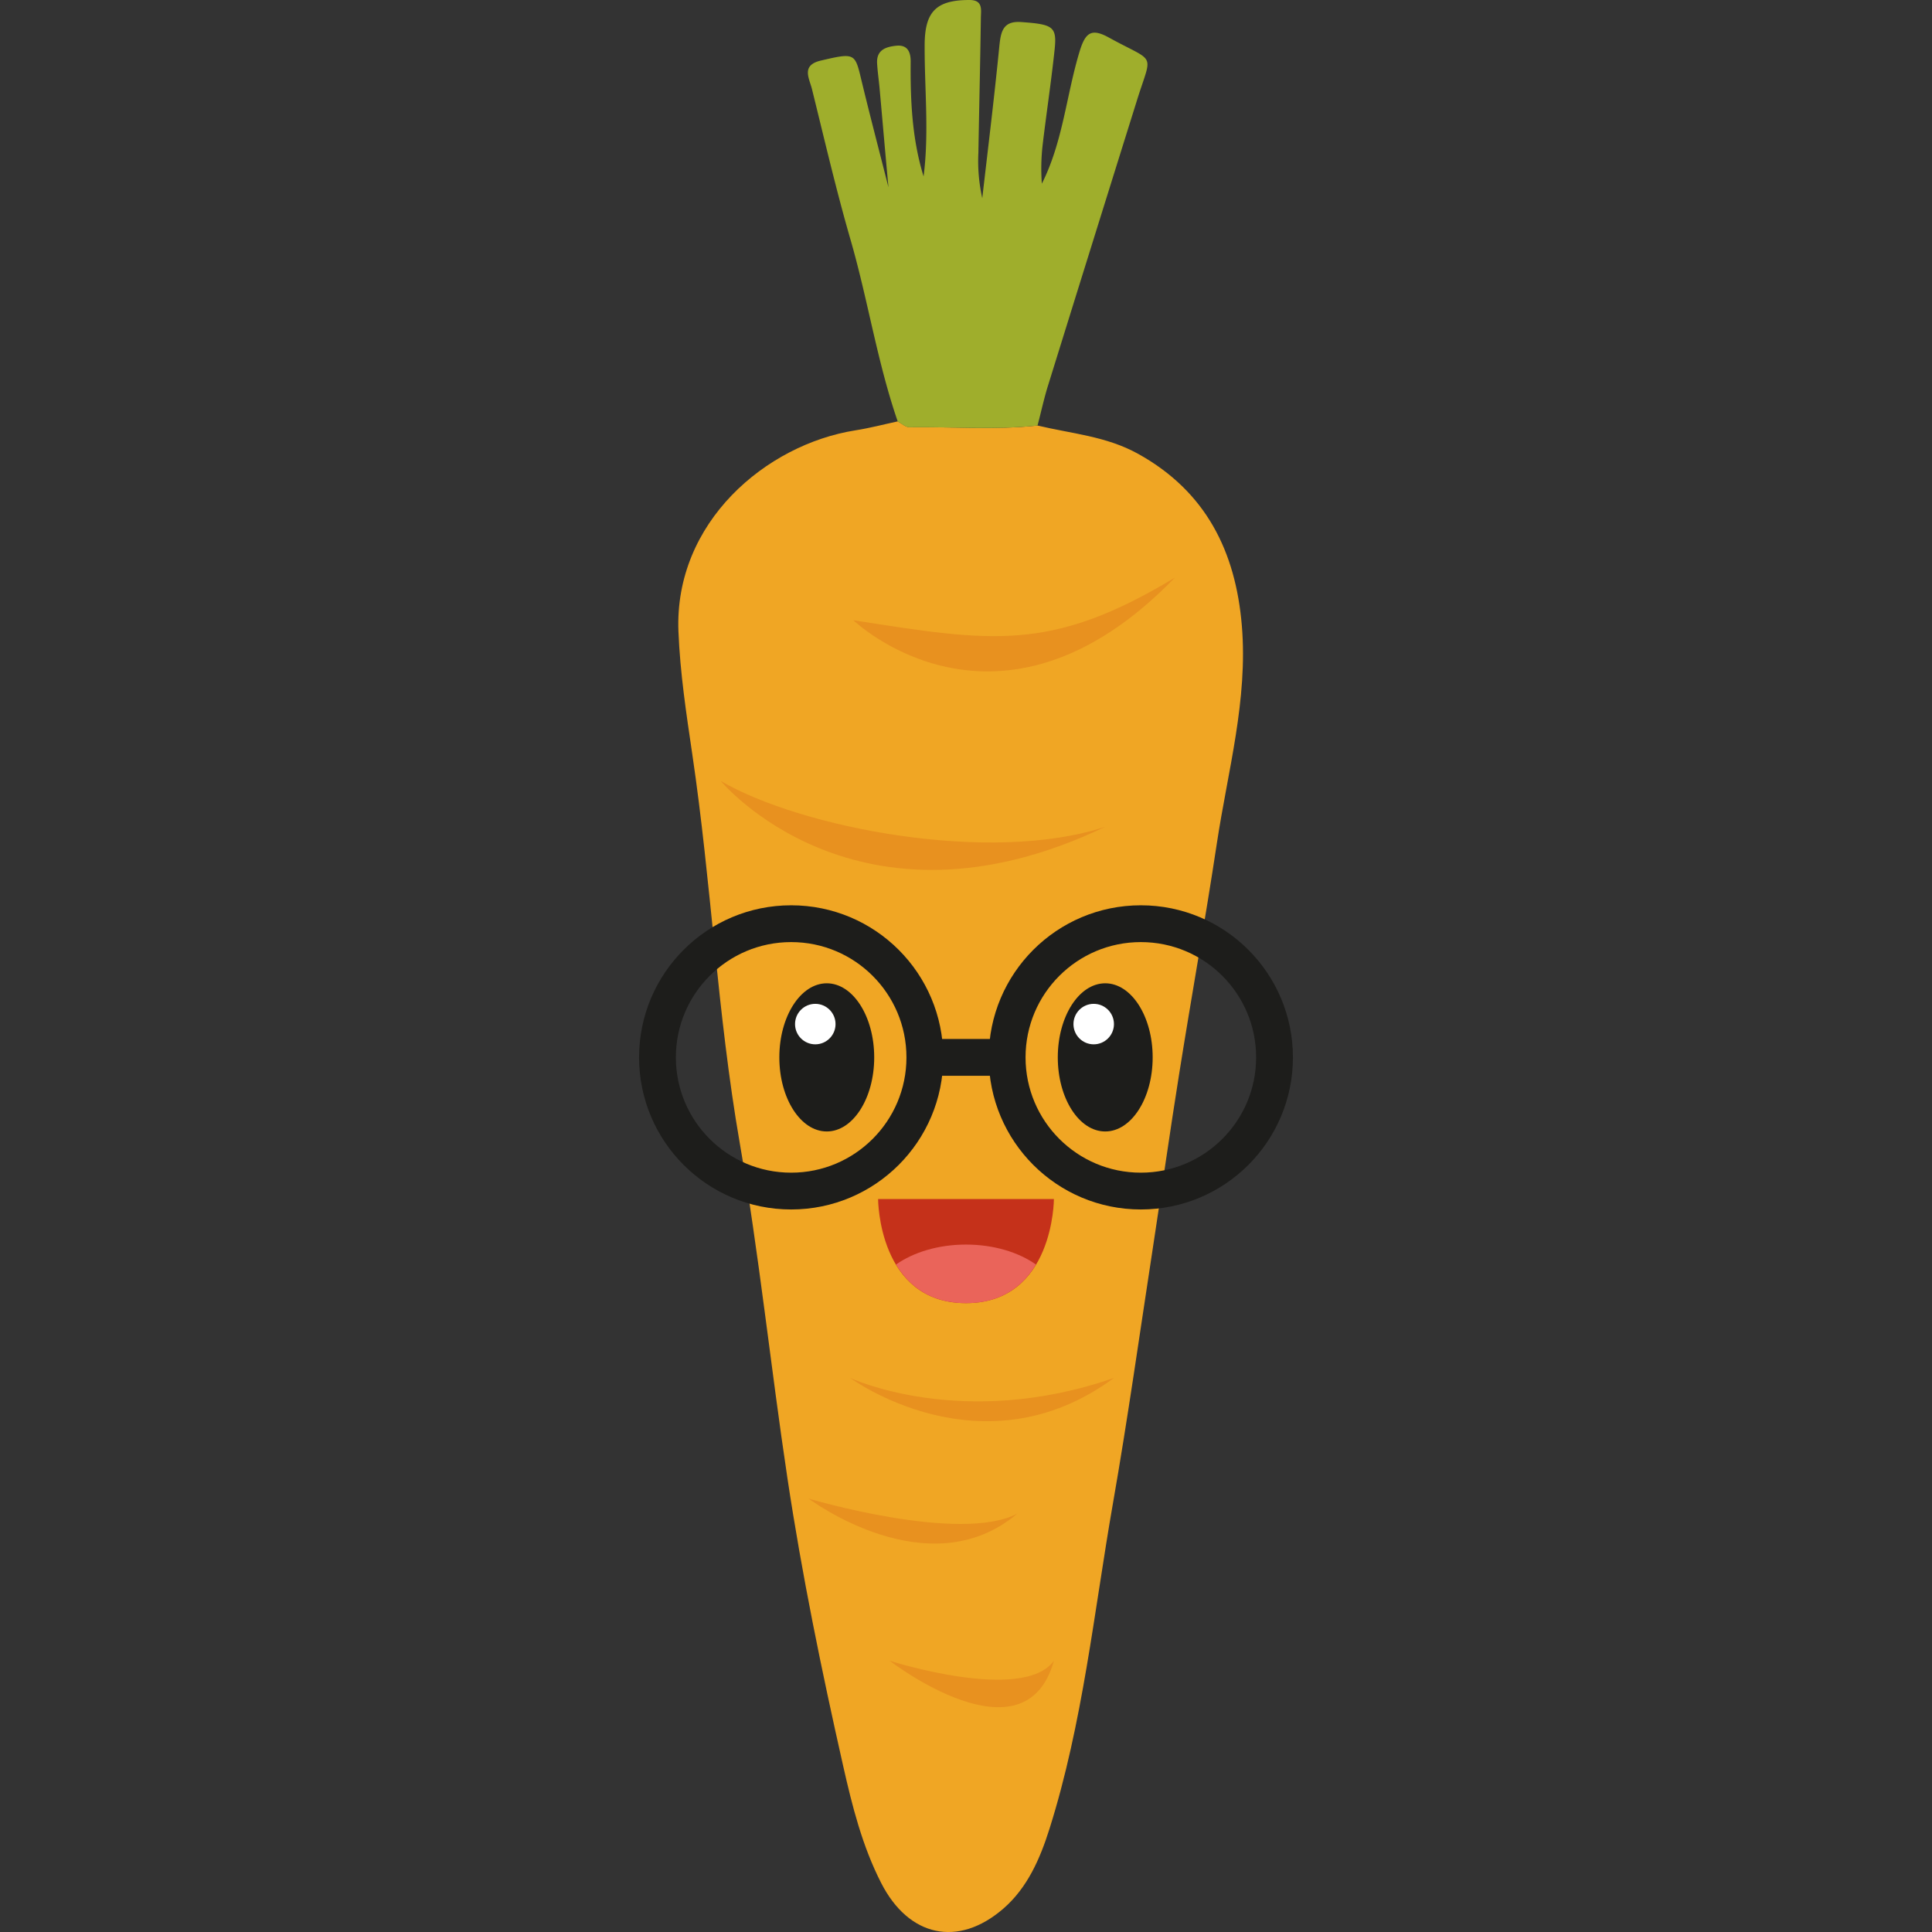 <svg id="Laag_1" data-name="Laag 1" xmlns="http://www.w3.org/2000/svg" viewBox="0 0 566.93 566.93"><rect x="0" y="0" width="566.93" height="566.93" fill="#333333" stroke="none"/><defs><style>.cls-1{fill:#f0a624;}.cls-2{fill:#9fae2c;}.cls-3{fill:#1d1d1b;}.cls-4{fill:#fff;}.cls-5{fill:#c5311a;}.cls-6{fill:#ea645a;}.cls-7{fill:none;stroke:#1d1d1b;stroke-miterlimit:10;stroke-width:10.8px;}.cls-8{fill:#e8911f;}</style></defs><path class="cls-1" d="M304.46,124.87c9.91,2.38,20.12,3.11,29.45,8.27,20,11.07,28.68,28.71,30.5,50.46s-4.14,42.7-7.34,63.91c-3.41,22.57-7.46,45-11.05,67.59-2.72,17-5.12,34.09-7.73,51.13-3.84,25-7.36,50.08-11.72,75-5.58,31.93-8.8,64.35-18.61,95.43-2.75,8.73-6.47,17.31-13.57,23.44-13.26,11.45-27.74,8.24-35.8-7.52-5.57-10.88-8.52-22.64-11.18-34.42-6.32-28-12.09-56.06-16.35-84.42-4.92-32.76-8.34-65.78-14-98.4-6.57-37.83-8.31-76.17-13.92-114.06-1.77-12-3.57-23.83-4.06-36-1.26-32,25.67-54.85,51.92-59,4.17-.65,8.29-1.74,12.43-2.63,1.14.59,2.3,1.72,3.43,1.7C279.4,125.2,292,126.21,304.46,124.87Z"/><path class="cls-2" d="M304.46,124.87c-12.51,1.34-25.06.33-37.6.51-1.13,0-2.29-1.11-3.43-1.7-6-17.4-8.74-35.66-13.84-53.31-4.23-14.62-7.67-29.47-11.33-44.25-.79-3.16-3.27-7,2.67-8.36,9.64-2.26,9.95-2.17,11.66,5,2.44,10.19,5.11,20.32,8.12,32.21-1-10.78-1.77-19.87-2.6-29-.22-2.45-.59-4.9-.73-7.36-.23-3.94,2.52-4.87,5.62-5.19,3.43-.35,4.25,2,4.23,4.69-.1,11.36.39,22.65,3.79,33.66,1.65-12.81.26-25.67.31-38.5C271.36,3.4,274.69,0,284.5,0c4,0,3.37,2.86,3.33,5.2-.19,13.19-.5,26.38-.73,39.57a49.84,49.84,0,0,0,1.14,13.38c1.71-14.84,3.54-29.66,5-44.52.44-4.26,1-7.54,6.4-7.16,9.52.67,10.57,1.34,9.8,8.36-1,9.36-2.42,18.67-3.52,28a61,61,0,0,0-.2,11.07c6.2-12.28,7.18-25.95,11.08-38.8,1.71-5.63,3.52-6.92,8.74-4,13.73,7.54,12.6,4,8.2,18q-13.26,42.36-26.42,84.73C306.24,117.46,305.42,121.19,304.46,124.87Z"/><ellipse class="cls-3" cx="242.61" cy="310.28" rx="13.92" ry="21.74"/><circle class="cls-4" cx="239.24" cy="300.51" r="5.94"/><ellipse class="cls-3" cx="324.32" cy="310.28" rx="13.92" ry="21.74"/><circle class="cls-4" cx="320.94" cy="300.51" r="5.94"/><path class="cls-5" d="M283.46,382.4c-25.79,0-25.79-30.56-25.79-30.56h51.59S309.26,382.4,283.46,382.4Z"/><path class="cls-6" d="M283.46,365.21c-8.12,0-15.42,2.26-20.52,5.85,3.67,6.12,9.88,11.34,20.52,11.34s16.86-5.22,20.53-11.34C298.89,367.47,291.59,365.21,283.46,365.21Z"/><circle class="cls-7" cx="232.16" cy="310.28" r="39.23"/><circle class="cls-7" cx="334.77" cy="310.28" r="39.23"/><line class="cls-7" x1="271.39" y1="310.28" x2="295.54" y2="310.28"/><path class="cls-8" d="M250.41,182s42.54,41,94.35-12.5C308.43,191.39,291.28,188.4,250.41,182Z"/><path class="cls-8" d="M211.49,229.16s40,48.36,112.83,13.45C290.75,253.7,235.16,243,211.49,229.16Z"/><path class="cls-8" d="M249.49,404.34s32.88,15.49,77.39,0C288.19,432.93,249.49,404.34,249.49,404.34Z"/><path class="cls-8" d="M237.29,439.75s44.42,13.24,61.23,4.41C272.42,466.24,237.29,439.75,237.29,439.75Z"/><path class="cls-8" d="M261.07,487.34s39.15,12.49,48.19,0C300.72,518,261.07,487.34,261.07,487.34Z"/></svg>
